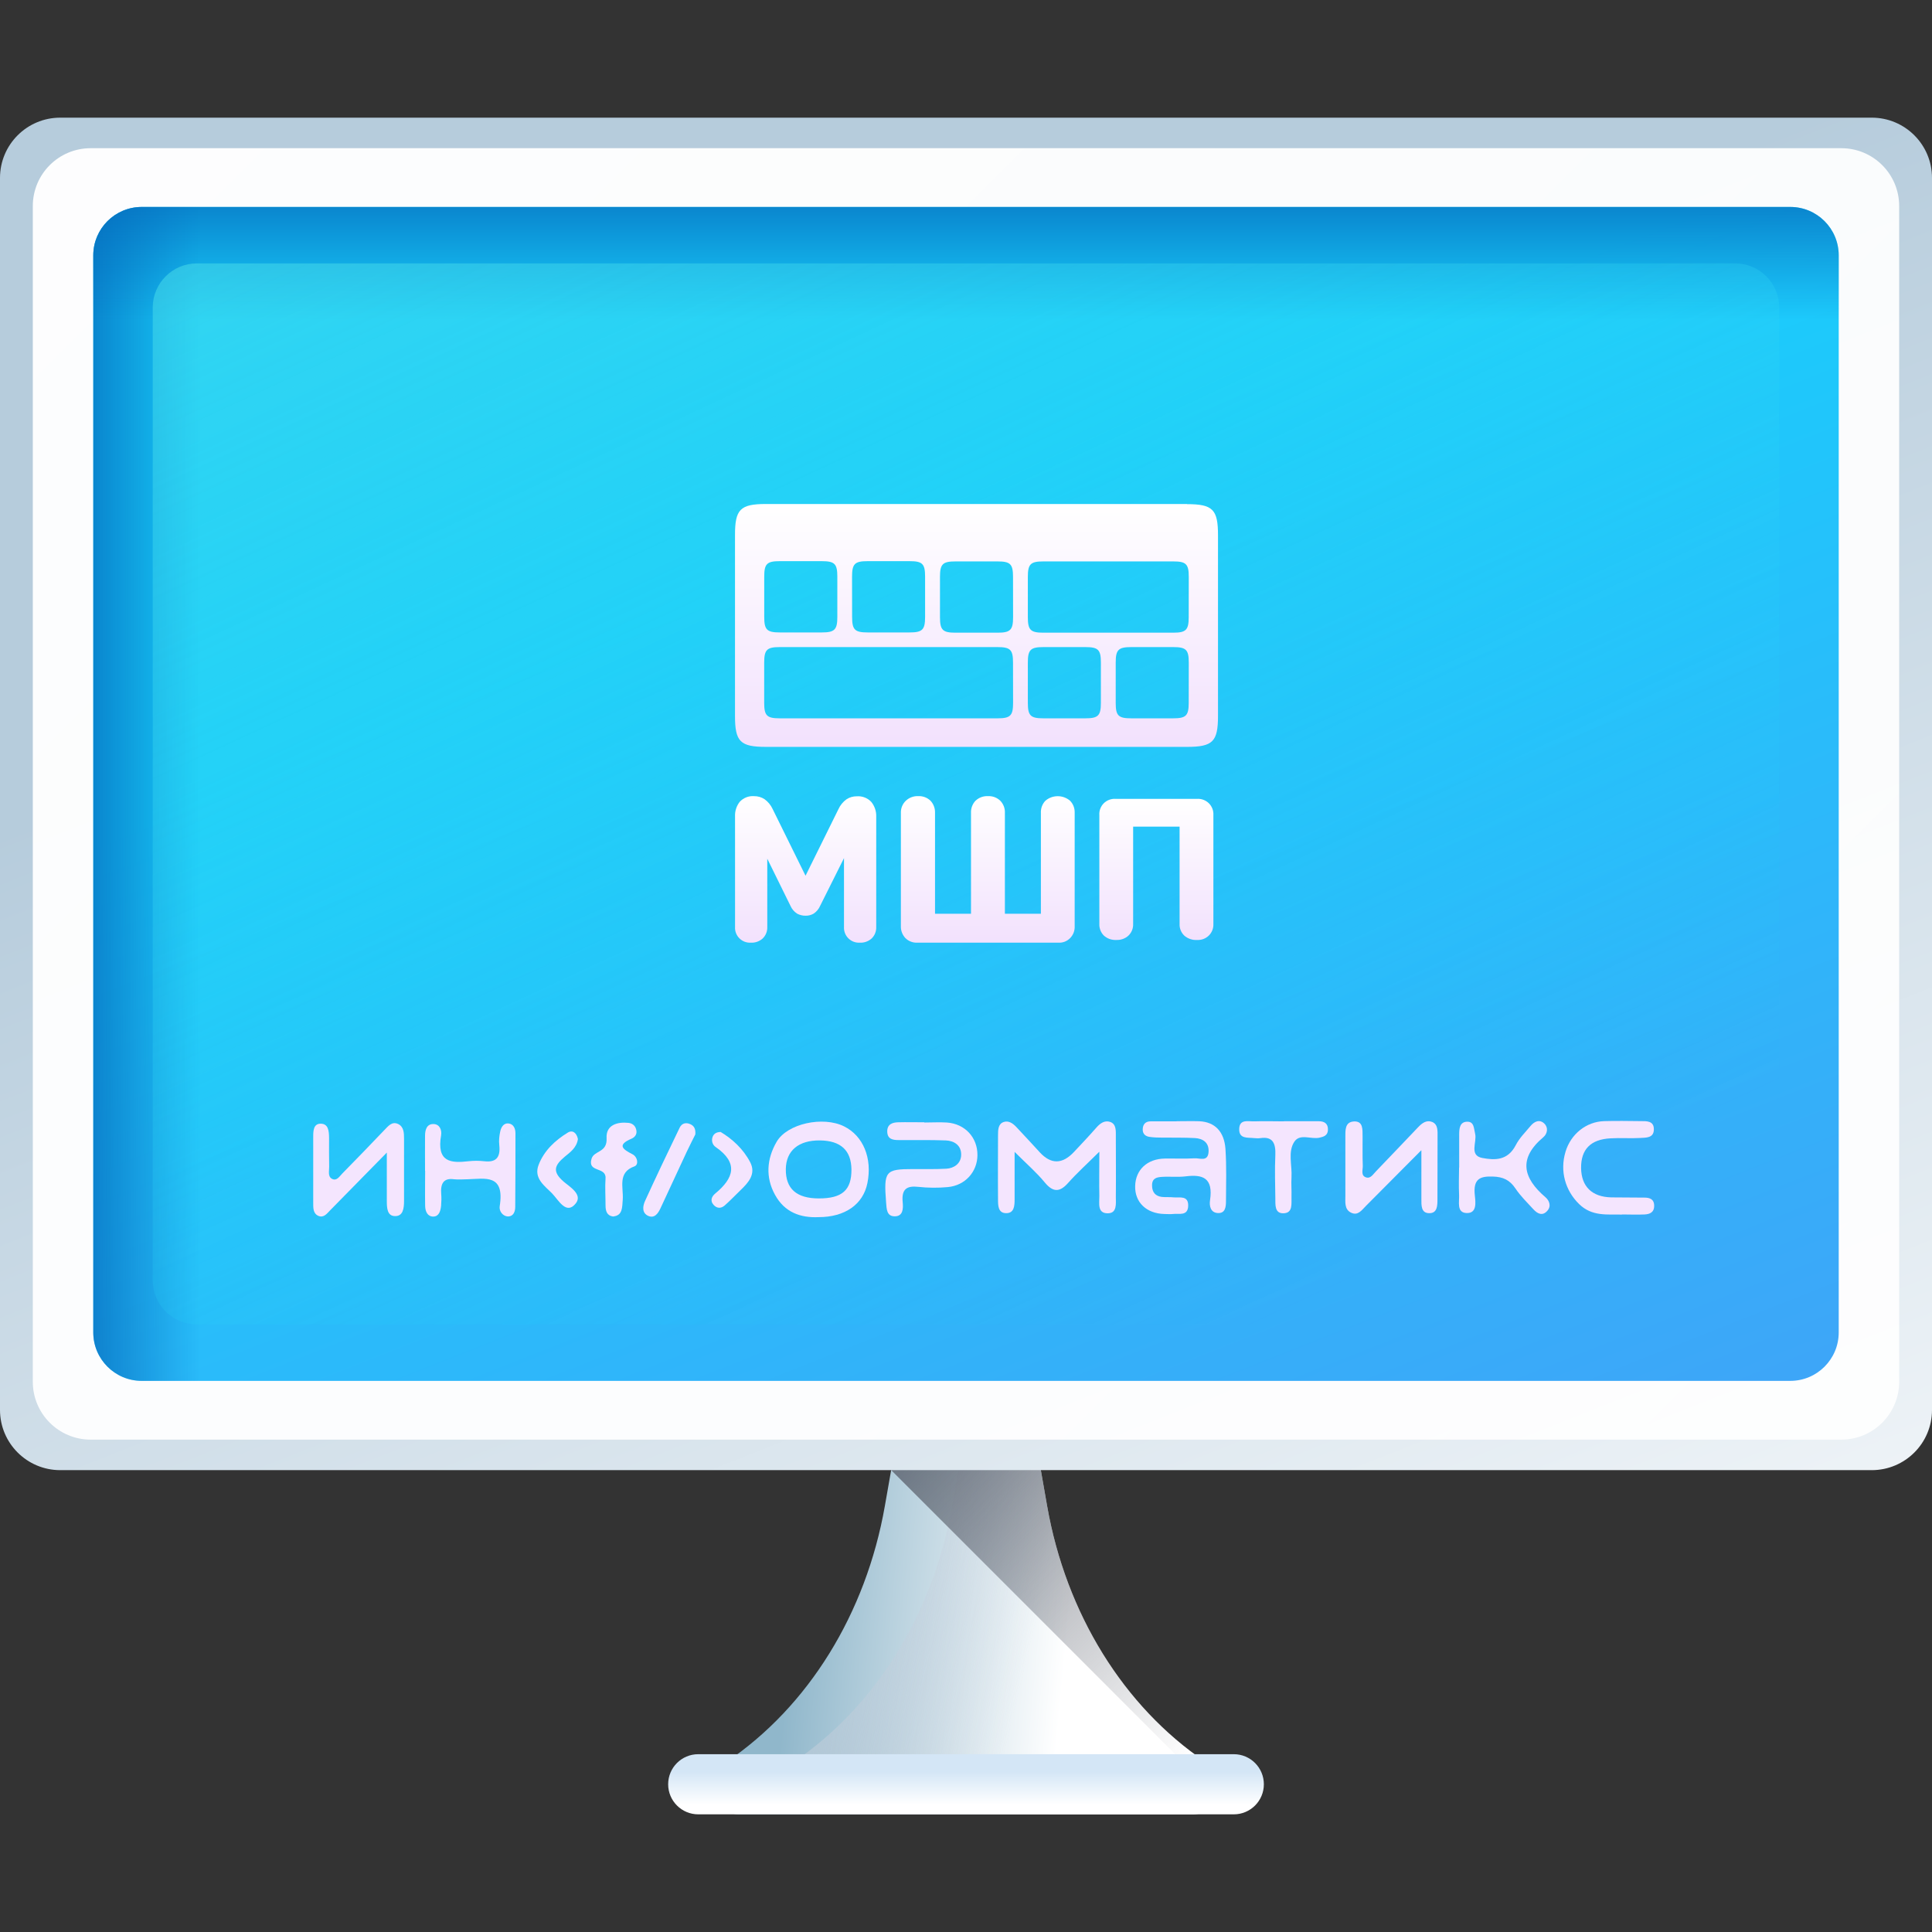 <?xml version="1.0" encoding="UTF-8"?> <svg xmlns="http://www.w3.org/2000/svg" width="92" height="92" viewBox="0 0 92 92" fill="none"><rect x="0" y="0" width="92" height="92" fill="#333333" stroke="none"/><g clip-path="url(#clip0_367_5)"><path d="M49.863 71.713L49.011 66.867H42.988L42.136 71.713C41.237 76.833 38.493 81.266 34.594 83.902C33.574 84.592 33.997 86.397 35.178 86.397H56.821C58.002 86.397 58.425 84.592 57.405 83.902C53.506 81.266 50.763 76.833 49.863 71.713Z" fill="url(#paint0_linear_367_5)"></path><path d="M57.406 83.902C53.507 81.266 50.764 76.833 49.864 71.713L49.012 66.867H46.19L45.338 71.713C44.439 76.833 41.695 81.266 37.796 83.902C36.776 84.592 37.199 86.397 38.38 86.397H56.822C58.003 86.397 58.426 84.592 57.406 83.902Z" fill="url(#paint1_linear_367_5)"></path><path d="M57.406 83.902C53.506 81.266 50.763 76.832 49.863 71.713L49.012 66.867H42.988L42.437 70.007L57.917 85.488C58.078 84.934 57.941 84.264 57.406 83.902Z" fill="url(#paint2_linear_367_5)"></path><path d="M89.131 70.007H2.869C1.284 70.007 0 68.723 0 67.139V8.472C0 6.887 1.284 5.603 2.869 5.603H89.131C90.716 5.603 92 6.888 92 8.472V67.139C92 68.723 90.716 70.007 89.131 70.007Z" fill="url(#paint3_linear_367_5)"></path><path d="M87.682 68.554H4.317C2.795 68.554 1.562 67.32 1.562 65.799V9.812C1.562 8.29 2.795 7.057 4.317 7.057H87.682C89.203 7.057 90.437 8.29 90.437 9.812V65.799C90.437 67.32 89.204 68.554 87.682 68.554Z" fill="url(#paint4_linear_367_5)"></path><path d="M85.252 65.756H6.749C5.475 65.756 4.442 64.723 4.442 63.449V12.162C4.442 10.888 5.475 9.855 6.749 9.855H85.252C86.526 9.855 87.558 10.887 87.558 12.162V63.449C87.558 64.723 86.526 65.756 85.252 65.756Z" fill="url(#paint5_linear_367_5)"></path><path d="M11.906 9.855H6.749C5.475 9.855 4.442 10.887 4.442 12.162V63.449C4.442 64.723 5.475 65.755 6.749 65.755H11.906V9.855Z" fill="url(#paint6_linear_367_5)"></path><path d="M85.252 9.855H6.749C5.475 9.855 4.442 10.887 4.442 12.162V16.339H87.558V12.161C87.558 10.887 86.526 9.855 85.252 9.855Z" fill="url(#paint7_linear_367_5)"></path><path d="M82.623 63.068H9.376C8.215 63.068 7.273 62.127 7.273 60.965V14.645C7.273 13.484 8.215 12.543 9.376 12.543H82.623C83.784 12.543 84.725 13.484 84.725 14.645V60.965C84.725 62.127 83.784 63.068 82.623 63.068Z" fill="url(#paint8_linear_367_5)"></path><path d="M58.752 86.397H33.249C32.459 86.397 31.817 85.755 31.817 84.965C31.817 84.174 32.459 83.533 33.249 83.533H58.752C59.543 83.533 60.184 84.174 60.184 84.965C60.184 85.755 59.543 86.397 58.752 86.397Z" fill="url(#paint9_linear_367_5)"></path></g><path d="M56.524 24H36.476C35.246 24 35 24.257 35 25.474V34.095C35 35.312 35.246 35.566 36.476 35.566H56.524C57.754 35.566 58 35.312 58 34.095V25.481C58 24.264 57.754 24.007 56.524 24.007M40.574 27.459C40.574 26.849 40.702 26.722 41.312 26.722H43.314C43.927 26.722 44.052 26.849 44.052 27.459V29.379C44.052 29.986 43.925 30.116 43.314 30.116H41.315C40.702 30.116 40.577 29.986 40.577 29.379L40.574 27.459ZM36.392 27.459C36.392 26.849 36.52 26.722 37.13 26.722H39.135C39.745 26.722 39.873 26.849 39.873 27.459V29.379C39.873 29.986 39.743 30.116 39.135 30.116H37.13C36.518 30.116 36.392 29.986 36.392 29.379V27.459ZM48.242 33.471C48.242 34.078 48.114 34.206 47.504 34.206H37.128C36.518 34.206 36.39 34.078 36.39 33.471V31.551C36.39 30.941 36.52 30.814 37.128 30.814H47.501C48.114 30.814 48.239 30.941 48.239 31.551L48.242 33.471ZM48.242 29.391C48.242 29.998 48.114 30.128 47.504 30.128H45.499C44.886 30.128 44.761 29.998 44.761 29.391V27.471C44.761 26.861 44.889 26.734 45.499 26.734H47.501C48.114 26.734 48.239 26.861 48.239 27.471L48.242 29.391ZM52.423 33.471C52.423 34.078 52.295 34.206 51.685 34.206H49.683C49.071 34.206 48.945 34.078 48.945 33.471V31.551C48.945 30.941 49.073 30.814 49.683 30.814H51.685C52.298 30.814 52.423 30.941 52.423 31.551V33.471ZM56.605 33.471C56.605 34.078 56.477 34.206 55.867 34.206H53.867C53.252 34.206 53.129 34.078 53.129 33.471V31.551C53.129 30.941 53.257 30.814 53.867 30.814H55.87C56.482 30.814 56.608 30.941 56.608 31.551L56.605 33.471ZM56.605 29.391C56.605 29.998 56.477 30.128 55.867 30.128H49.683C49.071 30.128 48.945 29.998 48.945 29.391V27.471C48.945 26.861 49.073 26.734 49.683 26.734H55.87C56.482 26.734 56.608 26.861 56.608 27.471L56.605 29.391Z" fill="url(#paint10_linear_367_5)"></path><path d="M39.923 38.537C40.008 38.347 40.141 38.184 40.309 38.062C40.455 37.966 40.627 37.916 40.802 37.919C40.928 37.91 41.056 37.928 41.174 37.974C41.293 38.02 41.4 38.091 41.487 38.183C41.651 38.383 41.736 38.637 41.725 38.895V44.134C41.73 44.235 41.714 44.336 41.677 44.431C41.641 44.525 41.585 44.611 41.514 44.683C41.438 44.753 41.349 44.808 41.251 44.843C41.154 44.879 41.05 44.895 40.947 44.889C40.846 44.895 40.745 44.88 40.65 44.845C40.555 44.809 40.469 44.753 40.398 44.682C40.326 44.611 40.27 44.525 40.235 44.43C40.199 44.336 40.184 44.235 40.19 44.134V40.864L39.056 43.132C38.991 43.283 38.884 43.413 38.747 43.505C38.63 43.574 38.495 43.609 38.359 43.605C38.218 43.607 38.078 43.572 37.954 43.505C37.815 43.414 37.705 43.284 37.64 43.132L36.537 40.892V44.134C36.542 44.235 36.526 44.336 36.489 44.431C36.453 44.525 36.397 44.611 36.325 44.683C36.25 44.753 36.16 44.808 36.063 44.843C35.966 44.879 35.862 44.895 35.759 44.889C35.658 44.895 35.556 44.88 35.462 44.845C35.367 44.809 35.281 44.753 35.209 44.682C35.138 44.611 35.082 44.525 35.046 44.43C35.011 44.336 34.995 44.235 35.002 44.134V38.891C34.988 38.633 35.068 38.38 35.228 38.178C35.314 38.086 35.419 38.014 35.537 37.968C35.654 37.922 35.781 37.903 35.906 37.912C36.083 37.91 36.256 37.959 36.404 38.055C36.574 38.176 36.708 38.34 36.794 38.529L38.359 41.702L39.923 38.537Z" fill="url(#paint11_linear_367_5)"></path><path d="M43.113 44.67C43.041 44.593 42.985 44.502 42.948 44.403C42.911 44.304 42.894 44.198 42.899 44.092V38.709C42.895 38.601 42.915 38.494 42.955 38.394C42.996 38.294 43.057 38.205 43.134 38.131C43.295 37.98 43.509 37.901 43.727 37.911C43.834 37.906 43.94 37.923 44.041 37.96C44.141 37.998 44.233 38.056 44.311 38.131C44.382 38.208 44.438 38.298 44.475 38.398C44.512 38.497 44.529 38.603 44.525 38.709V43.513H46.238V38.709C46.233 38.603 46.25 38.497 46.287 38.397C46.324 38.298 46.38 38.207 46.452 38.131C46.533 38.055 46.628 37.996 46.732 37.958C46.835 37.921 46.945 37.905 47.055 37.911C47.16 37.907 47.266 37.924 47.366 37.961C47.465 37.999 47.556 38.057 47.633 38.131C47.707 38.207 47.764 38.297 47.802 38.397C47.84 38.496 47.857 38.603 47.852 38.709V43.513H49.566V38.709C49.561 38.603 49.578 38.497 49.614 38.397C49.651 38.298 49.708 38.207 49.78 38.131C49.945 37.99 50.153 37.914 50.368 37.914C50.583 37.914 50.791 37.99 50.956 38.131C51.03 38.207 51.087 38.297 51.125 38.397C51.162 38.496 51.18 38.603 51.175 38.709V44.092C51.181 44.198 51.166 44.304 51.129 44.404C51.092 44.504 51.034 44.594 50.961 44.67C50.887 44.745 50.799 44.804 50.702 44.842C50.604 44.879 50.5 44.896 50.396 44.889H43.678C43.574 44.894 43.47 44.877 43.373 44.839C43.276 44.802 43.187 44.744 43.113 44.67Z" fill="url(#paint12_linear_367_5)"></path><path d="M52.561 44.548C52.489 44.475 52.434 44.388 52.398 44.292C52.361 44.197 52.345 44.095 52.35 43.993V38.809C52.343 38.706 52.358 38.604 52.395 38.508C52.431 38.411 52.488 38.324 52.561 38.251C52.634 38.179 52.722 38.122 52.819 38.086C52.916 38.05 53.02 38.034 53.124 38.041H57.003C57.107 38.034 57.211 38.05 57.308 38.087C57.404 38.123 57.493 38.179 57.566 38.252C57.639 38.325 57.696 38.412 57.733 38.508C57.77 38.604 57.786 38.706 57.78 38.809V43.993C57.785 44.096 57.769 44.198 57.732 44.294C57.695 44.389 57.638 44.476 57.565 44.549C57.492 44.621 57.404 44.677 57.307 44.714C57.21 44.75 57.107 44.766 57.003 44.76C56.892 44.767 56.78 44.752 56.675 44.715C56.569 44.679 56.472 44.622 56.389 44.548C56.316 44.476 56.258 44.389 56.221 44.294C56.183 44.198 56.166 44.096 56.171 43.993V39.364H53.959V43.993C53.963 44.096 53.946 44.198 53.909 44.294C53.871 44.389 53.814 44.476 53.741 44.548C53.664 44.62 53.573 44.676 53.474 44.712C53.375 44.748 53.269 44.764 53.164 44.76C53.054 44.766 52.944 44.751 52.84 44.715C52.737 44.678 52.642 44.622 52.561 44.548Z" fill="url(#paint13_linear_367_5)"></path><path d="M52.34 54.852C51.74 55.447 51.275 55.865 50.855 56.339C50.45 56.79 50.135 56.773 49.745 56.3C49.36 55.832 48.9 55.436 48.315 54.852C48.315 55.726 48.315 56.416 48.315 57.102C48.315 57.425 48.295 57.77 47.915 57.77C47.52 57.77 47.525 57.397 47.525 57.096C47.515 56.077 47.525 55.063 47.525 54.044C47.525 53.793 47.535 53.52 47.79 53.431C48.02 53.348 48.225 53.487 48.39 53.66C48.77 54.061 49.145 54.473 49.52 54.879C50.05 55.451 50.59 55.444 51.14 54.857C51.5 54.473 51.86 54.094 52.205 53.699C52.395 53.481 52.61 53.337 52.87 53.426C53.165 53.532 53.135 53.855 53.135 54.133C53.135 55.091 53.145 56.043 53.135 57.001C53.135 57.324 53.2 57.77 52.755 57.776C52.24 57.781 52.355 57.297 52.35 56.951C52.335 56.339 52.35 55.726 52.35 54.857L52.34 54.852Z" fill="#F4E5FE"></path><path d="M56.025 53.392C56.385 53.392 56.745 53.381 57.105 53.392C57.86 53.425 58.295 53.893 58.355 54.706C58.41 55.536 58.385 56.372 58.38 57.202C58.38 57.491 58.34 57.786 57.985 57.764C57.645 57.742 57.58 57.424 57.62 57.157C57.785 56.077 57.26 55.92 56.475 56.015C56.09 56.065 55.7 56.015 55.315 56.043C55.105 56.06 54.855 56.093 54.86 56.45C54.86 56.789 55.035 56.956 55.315 56.995C55.505 57.018 55.705 56.995 55.895 57.018C56.18 57.04 56.6 56.917 56.58 57.43C56.56 57.92 56.14 57.775 55.855 57.809C55.72 57.825 55.58 57.809 55.44 57.809C54.59 57.786 54.035 57.252 54.055 56.477C54.075 55.698 54.635 55.18 55.475 55.169C55.945 55.163 56.42 55.185 56.89 55.157C57.13 55.141 57.515 55.336 57.55 54.862C57.585 54.4 57.27 54.216 56.905 54.194C56.38 54.166 55.85 54.177 55.325 54.172C55.13 54.172 54.935 54.166 54.745 54.138C54.57 54.116 54.415 54.016 54.415 53.793C54.415 53.537 54.55 53.398 54.785 53.398C55.2 53.398 55.615 53.398 56.035 53.398L56.025 53.392Z" fill="#F4E5FE"></path><path d="M67.67 54.785C66.675 55.787 65.86 56.6 65.05 57.419C64.845 57.625 64.665 57.904 64.34 57.748C64.015 57.592 64.065 57.252 64.065 56.946C64.065 56.021 64.065 55.096 64.065 54.172C64.065 53.832 64.035 53.431 64.465 53.403C64.925 53.375 64.88 53.793 64.885 54.127C64.89 54.59 64.875 55.052 64.895 55.514C64.9 55.709 64.79 55.982 65.05 56.066C65.27 56.138 65.39 55.91 65.53 55.77C66.195 55.08 66.86 54.378 67.525 53.682C67.715 53.481 67.93 53.32 68.195 53.425C68.485 53.542 68.455 53.86 68.455 54.139C68.455 55.124 68.455 56.11 68.45 57.096C68.45 57.402 68.45 57.775 68.06 57.77C67.665 57.77 67.685 57.397 67.685 57.09C67.685 56.416 67.685 55.742 67.685 54.779L67.67 54.785Z" fill="#F4E5FE"></path><path d="M18.42 54.885C17.395 55.926 16.565 56.778 15.73 57.625C15.57 57.786 15.42 58.009 15.16 57.898C14.905 57.786 14.915 57.519 14.915 57.269C14.915 56.221 14.915 55.174 14.915 54.127C14.915 53.843 14.93 53.515 15.26 53.509C15.635 53.504 15.665 53.849 15.67 54.172C15.67 54.634 15.665 55.096 15.675 55.559C15.68 55.759 15.595 56.026 15.815 56.138C16.035 56.249 16.165 56.021 16.3 55.882C16.975 55.197 17.64 54.506 18.305 53.81C18.49 53.62 18.665 53.392 18.95 53.52C19.23 53.648 19.24 53.944 19.24 54.222C19.24 55.208 19.24 56.194 19.24 57.179C19.24 57.536 19.2 57.926 18.795 57.909C18.44 57.898 18.42 57.519 18.42 57.202C18.42 56.505 18.42 55.809 18.42 54.879V54.885Z" fill="#F4E5FE"></path><path d="M38.98 57.959C38.125 57.998 37.365 57.736 36.905 56.895C36.445 56.066 36.51 55.18 36.985 54.367C37.49 53.504 39.19 53.136 40.195 53.637C41.105 54.088 41.545 55.152 41.305 56.339C41.1 57.358 40.23 57.959 38.98 57.959ZM38.99 57.068C40.105 57.068 40.55 56.673 40.545 55.692C40.535 54.779 40.035 54.317 39.045 54.306C38.025 54.294 37.43 54.796 37.42 55.676C37.41 56.606 37.93 57.068 38.995 57.068H38.99Z" fill="#F4E5FE"></path><path d="M20.24 55.748C20.24 55.191 20.235 54.64 20.24 54.083C20.24 53.777 20.335 53.509 20.66 53.526C20.94 53.543 21.045 53.81 21.005 54.061C20.78 55.353 21.48 55.392 22.31 55.297C22.555 55.269 22.81 55.269 23.06 55.297C23.59 55.358 23.845 55.152 23.775 54.523C23.75 54.311 23.775 54.089 23.82 53.883C23.865 53.665 23.99 53.47 24.22 53.498C24.445 53.526 24.545 53.727 24.545 53.961C24.545 55.13 24.545 56.305 24.535 57.475C24.535 57.698 24.445 57.92 24.205 57.926C23.935 57.926 23.76 57.664 23.795 57.442C24.045 55.888 23.095 56.133 22.28 56.155C22.06 56.16 21.835 56.177 21.615 56.155C21.125 56.088 20.97 56.355 21.01 56.857C21.025 57.041 21.02 57.23 21.005 57.414C20.98 57.67 20.9 57.932 20.63 57.932C20.365 57.932 20.25 57.698 20.245 57.425C20.235 56.868 20.245 56.316 20.245 55.76L20.24 55.748Z" fill="#F4E5FE"></path><path d="M44.01 53.453C44.37 53.453 44.73 53.431 45.09 53.453C45.955 53.515 46.55 54.166 46.545 55.007C46.54 55.798 45.965 56.45 45.135 56.528C44.67 56.572 44.19 56.567 43.725 56.517C43.21 56.461 42.92 56.595 42.985 57.246C43.015 57.553 43.005 57.92 42.605 57.92C42.22 57.92 42.22 57.569 42.195 57.257C42.08 55.765 42.155 55.67 43.485 55.67C44.01 55.67 44.54 55.681 45.065 55.653C45.425 55.631 45.755 55.414 45.77 55.007C45.785 54.534 45.43 54.322 45.04 54.306C44.29 54.278 43.545 54.294 42.795 54.289C42.53 54.289 42.26 54.255 42.25 53.893C42.24 53.531 42.5 53.448 42.77 53.442C43.185 53.431 43.6 53.442 44.02 53.442L44.01 53.453Z" fill="#F4E5FE"></path><path d="M69.485 55.592C69.485 55.069 69.485 54.545 69.485 54.022C69.485 53.732 69.515 53.431 69.85 53.415C70.2 53.398 70.18 53.727 70.245 53.994C70.34 54.389 69.945 55.019 70.585 55.141C71.18 55.252 71.795 55.275 72.18 54.529C72.355 54.189 72.635 53.916 72.88 53.621C73.065 53.398 73.315 53.286 73.54 53.504C73.74 53.699 73.685 53.988 73.495 54.15C72.29 55.163 72.52 56.093 73.595 57.013C73.765 57.157 73.89 57.425 73.68 57.659C73.455 57.915 73.22 57.803 73.025 57.592C72.73 57.269 72.41 56.962 72.165 56.595C71.89 56.183 71.565 56.043 71.105 56.027C70.5 56.004 70.14 56.116 70.23 56.923C70.265 57.252 70.34 57.781 69.84 57.764C69.35 57.748 69.5 57.23 69.48 56.89C69.46 56.461 69.475 56.027 69.48 55.598L69.485 55.592Z" fill="#F4E5FE"></path><path d="M77.245 57.837C76.535 57.82 75.81 57.937 75.195 57.336C74.535 56.69 74.27 55.765 74.55 54.84C74.805 53.999 75.535 53.415 76.385 53.387C76.965 53.37 77.55 53.381 78.13 53.387C78.405 53.387 78.765 53.364 78.755 53.788C78.75 54.2 78.37 54.172 78.11 54.189C77.64 54.217 77.165 54.178 76.695 54.206C75.74 54.256 75.28 54.735 75.29 55.626C75.305 56.5 75.805 56.996 76.725 57.018C77.25 57.029 77.78 57.018 78.305 57.029C78.535 57.029 78.77 57.085 78.77 57.419C78.77 57.748 78.54 57.82 78.315 57.831C77.955 57.848 77.595 57.831 77.235 57.831L77.245 57.837Z" fill="#F4E5FE"></path><path d="M61.14 53.392C61.695 53.392 62.245 53.392 62.8 53.392C63.05 53.392 63.25 53.492 63.235 53.81C63.225 54.077 63.025 54.133 62.825 54.177C62.425 54.261 61.905 53.971 61.64 54.361C61.315 54.84 61.535 55.492 61.5 56.066C61.48 56.372 61.51 56.678 61.5 56.99C61.49 57.313 61.575 57.753 61.135 57.775C60.685 57.798 60.735 57.363 60.73 57.035C60.72 56.361 60.7 55.681 60.73 55.007C60.755 54.434 60.6 54.116 60.035 54.194C59.925 54.211 59.815 54.205 59.705 54.194C59.415 54.161 59 54.244 59.01 53.765C59.02 53.27 59.445 53.409 59.73 53.398C60.2 53.381 60.67 53.398 61.14 53.398V53.392Z" fill="#F4E5FE"></path><path d="M29.2 57.931C28.895 57.887 28.835 57.664 28.835 57.397C28.835 56.968 28.805 56.533 28.835 56.11C28.875 55.542 27.96 55.854 28.17 55.175C28.295 54.773 28.925 54.902 28.885 54.194C28.85 53.565 29.405 53.414 29.925 53.47C30.09 53.487 30.245 53.582 30.295 53.788C30.355 54.01 30.23 54.155 30.075 54.222C29.355 54.528 29.67 54.734 30.115 54.963C30.375 55.096 30.42 55.47 30.21 55.542C29.395 55.832 29.695 56.545 29.655 57.118C29.625 57.491 29.655 57.881 29.205 57.926L29.2 57.931Z" fill="#F4E5FE"></path><path d="M33.11 54.021C32.99 54.261 32.84 54.556 32.7 54.851C32.28 55.748 31.865 56.645 31.45 57.541C31.325 57.809 31.155 58.026 30.865 57.898C30.56 57.759 30.605 57.435 30.715 57.191C31.25 56.021 31.805 54.857 32.365 53.698C32.47 53.487 32.66 53.437 32.87 53.531C33.045 53.609 33.135 53.748 33.11 54.027V54.021Z" fill="#F4E5FE"></path><path d="M27.52 54.244C27.455 54.662 27.15 54.868 26.895 55.08C26.415 55.481 26.275 55.782 26.845 56.272C27.12 56.511 27.755 56.873 27.42 57.302C26.965 57.881 26.595 57.141 26.29 56.829C25.95 56.478 25.395 56.116 25.65 55.464C25.92 54.773 26.45 54.294 27.04 53.932C27.27 53.793 27.46 53.949 27.52 54.239V54.244Z" fill="#F4E5FE"></path><path d="M34.31 53.899C34.87 54.233 35.395 54.712 35.725 55.347C36.015 55.91 35.63 56.322 35.26 56.678C35.01 56.918 34.77 57.174 34.51 57.402C34.345 57.547 34.15 57.558 33.985 57.38C33.79 57.163 33.905 56.962 34.06 56.834C34.955 56.093 35.17 55.375 34.075 54.617C33.94 54.528 33.86 54.328 33.935 54.133C33.995 53.983 34.115 53.91 34.31 53.904V53.899Z" fill="#F4E5FE"></path><defs><linearGradient id="paint0_linear_367_5" x1="37.799" y1="76.225" x2="50.87" y2="77.47" gradientUnits="userSpaceOnUse"><stop stop-color="#90B7CB"></stop><stop offset="1" stop-color="white"></stop></linearGradient><linearGradient id="paint1_linear_367_5" x1="49.176" y1="77.959" x2="28.07" y2="72.908" gradientUnits="userSpaceOnUse"><stop stop-color="#BEC3D2" stop-opacity="0"></stop><stop offset="0.221" stop-color="#C5C9D7" stop-opacity="0.221"></stop><stop offset="0.534" stop-color="#D7DAE3" stop-opacity="0.534"></stop><stop offset="0.901" stop-color="#F6F6F8" stop-opacity="0.901"></stop><stop offset="1" stop-color="white"></stop></linearGradient><linearGradient id="paint2_linear_367_5" x1="58.825" y1="81.504" x2="40.184" y2="62.983" gradientUnits="userSpaceOnUse"><stop stop-color="#555A66" stop-opacity="0"></stop><stop offset="1" stop-color="#555A66"></stop></linearGradient><linearGradient id="paint3_linear_367_5" x1="40.386" y1="23.603" x2="70.341" y2="99.385" gradientUnits="userSpaceOnUse"><stop stop-color="#B6CCDC"></stop><stop offset="1" stop-color="white"></stop></linearGradient><linearGradient id="paint4_linear_367_5" x1="83.882" y1="75.688" x2="-24.516" y2="-32.71" gradientUnits="userSpaceOnUse"><stop stop-color="white" stop-opacity="0.906"></stop><stop offset="1" stop-color="white"></stop></linearGradient><linearGradient id="paint5_linear_367_5" x1="41.048" y1="25.276" x2="67.473" y2="92.13" gradientUnits="userSpaceOnUse"><stop stop-color="#18CFFC"></stop><stop offset="1" stop-color="#4A98F7"></stop></linearGradient><linearGradient id="paint6_linear_367_5" x1="9.561" y1="37.805" x2="2.343" y2="37.805" gradientUnits="userSpaceOnUse"><stop stop-color="#0469BC" stop-opacity="0"></stop><stop offset="1" stop-color="#0469BC"></stop></linearGradient><linearGradient id="paint7_linear_367_5" x1="46" y1="15.256" x2="46" y2="7.626" gradientUnits="userSpaceOnUse"><stop stop-color="#0469BC" stop-opacity="0"></stop><stop offset="1" stop-color="#0469BC"></stop></linearGradient><linearGradient id="paint8_linear_367_5" x1="58.159" y1="63.962" x2="9.182" y2="-41.394" gradientUnits="userSpaceOnUse"><stop stop-color="#18CFFC" stop-opacity="0"></stop><stop offset="1" stop-color="#65E1DC"></stop></linearGradient><linearGradient id="paint9_linear_367_5" x1="46.001" y1="84.374" x2="46.001" y2="85.938" gradientUnits="userSpaceOnUse"><stop stop-color="#D4E6F6"></stop><stop offset="1" stop-color="white"></stop></linearGradient><linearGradient id="paint10_linear_367_5" x1="46.5" y1="24" x2="46.5" y2="35.566" gradientUnits="userSpaceOnUse"><stop stop-color="white"></stop><stop offset="1" stop-color="#F2E1FD"></stop></linearGradient><linearGradient id="paint11_linear_367_5" x1="38.363" y1="37.91" x2="38.363" y2="44.891" gradientUnits="userSpaceOnUse"><stop stop-color="white"></stop><stop offset="1" stop-color="#F2E1FD"></stop></linearGradient><linearGradient id="paint12_linear_367_5" x1="47.037" y1="37.91" x2="47.037" y2="44.891" gradientUnits="userSpaceOnUse"><stop stop-color="white"></stop><stop offset="1" stop-color="#F2E1FD"></stop></linearGradient><linearGradient id="paint13_linear_367_5" x1="55.065" y1="38.039" x2="55.065" y2="44.761" gradientUnits="userSpaceOnUse"><stop stop-color="white"></stop><stop offset="1" stop-color="#F2E1FD"></stop></linearGradient><clipPath id="clip0_367_5"><rect width="92" height="92" fill="white"></rect></clipPath></defs></svg> 